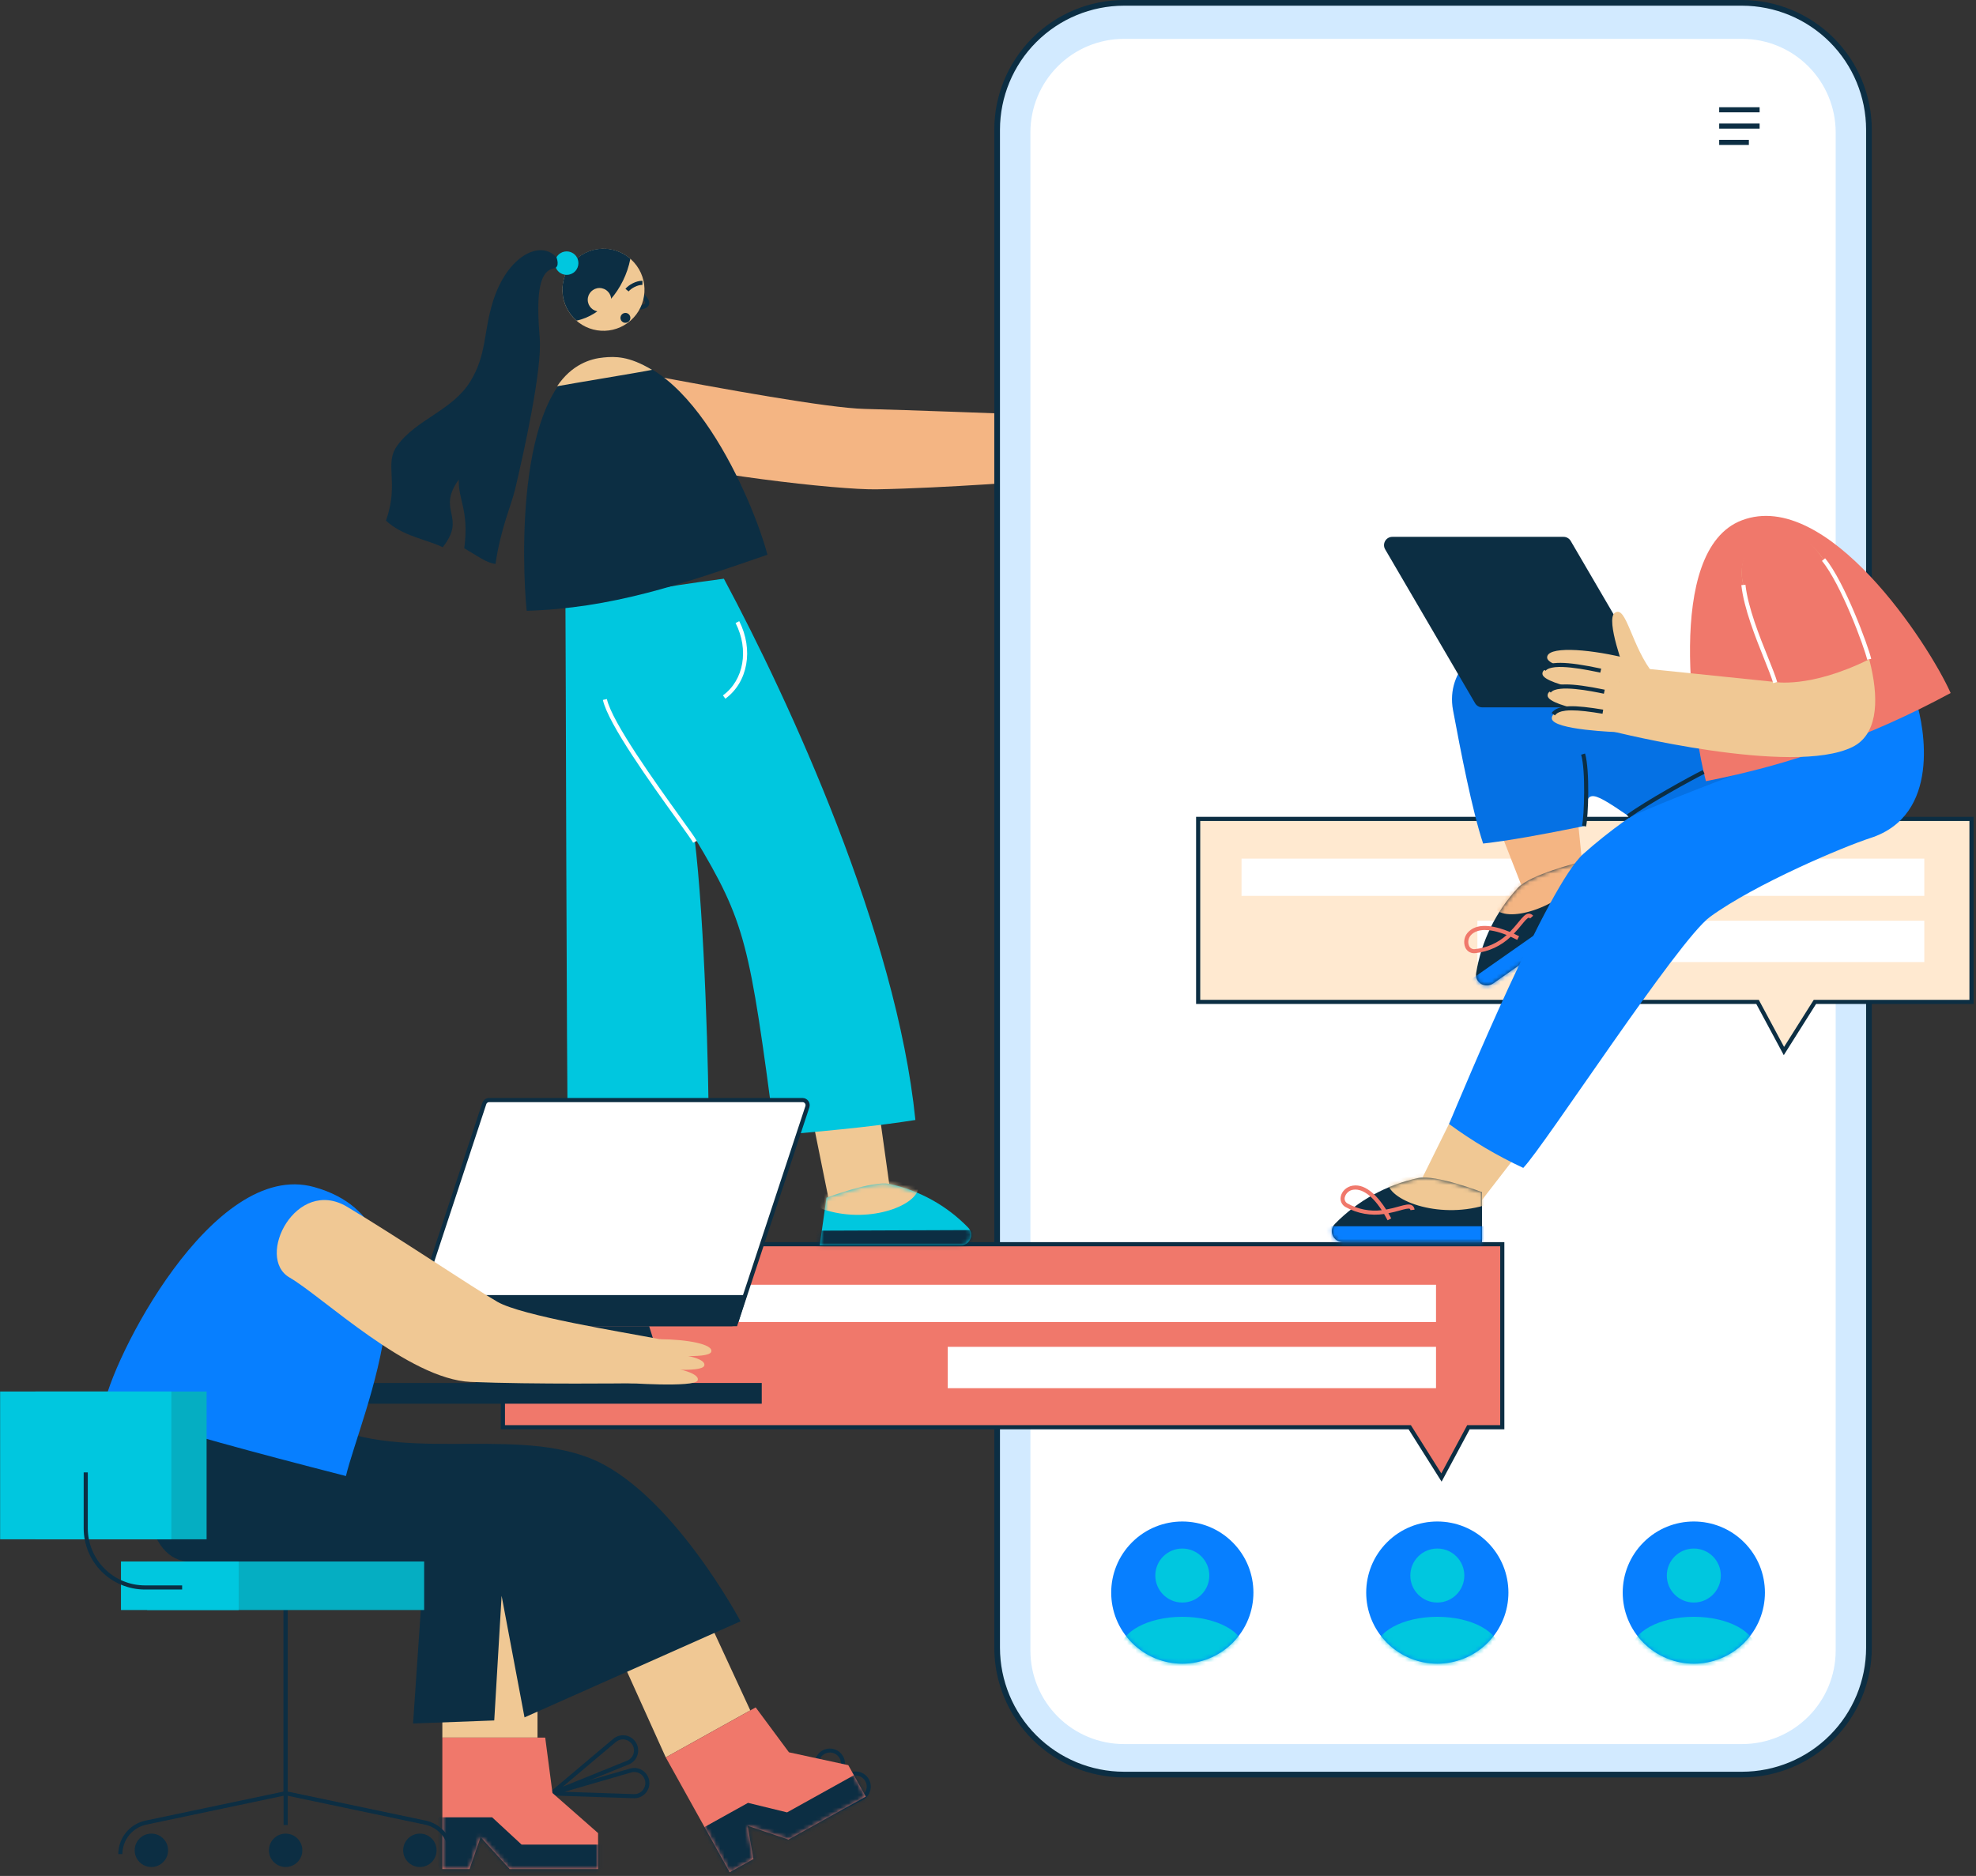 <?xml version="1.0" encoding="UTF-8"?> <svg xmlns="http://www.w3.org/2000/svg" width="476" height="452" viewBox="0 0 476 452" fill="none"><rect x="0" y="0" width="476" height="452" fill="#333333" stroke="none"/> <path d="M149.609 109.162C167.558 114.164 201.827 118.059 211.13 117.9C227.787 117.604 250.902 115.768 250.902 115.768L251.107 98.587L244.022 99.744C244.022 99.744 217.852 98.755 208.273 98.525C199.501 98.324 173.815 93.658 155.254 90.132C150.014 89.14 139.875 106.45 149.609 109.162Z" fill="#F4B583"></path> <path d="M242.744 101.055C249.133 94.996 251.509 84.926 254.066 87.358C256.103 89.298 249.822 101.161 249.822 101.161L242.744 101.055Z" fill="#F4B583"></path> <path d="M250.879 97.731C259.911 96.742 269.441 97.335 268.89 100.094C268.34 102.852 250.671 103.059 250.671 103.059L250.879 97.731Z" fill="#F4B583"></path> <path d="M250.981 101.912C260.31 100.841 270.133 101.346 269.54 104.113C268.947 106.881 250.718 107.254 250.718 107.254L250.981 101.912Z" fill="#F4B583"></path> <path d="M268.877 103.243C267.52 101.029 258.662 101.813 255.749 102.07L255.664 101.082C264.336 100.314 268.541 100.805 269.721 102.729L268.877 103.243Z" fill="#0C2E43"></path> <path d="M249.643 106.795C258.679 105.807 268.208 106.403 267.655 109.158C267.101 111.913 249.439 112.124 249.439 112.124L249.643 106.795Z" fill="#F4B583"></path> <path d="M266.99 108.285C265.652 106.064 257.081 106.766 254.264 106.997L254.182 106.008C262.594 105.319 266.677 105.847 267.837 107.771L266.99 108.285Z" fill="#0C2E43"></path> <path d="M248.991 111.34C256.975 110.707 266.607 111.755 265.971 114.487C265.335 117.218 249.667 115.765 249.667 115.765L248.991 111.34Z" fill="#F4B583"></path> <path d="M265.329 113.633C264.317 111.788 260.057 111.571 253.997 111.815L253.954 110.826C260.749 110.556 264.93 110.849 266.196 113.156L265.329 113.633Z" fill="#0C2E43"></path> <path d="M419.654 0.686H270.761C253.883 0.686 240.2 14.368 240.2 31.247V397.011C240.2 413.89 253.883 427.572 270.761 427.572H419.654C436.532 427.572 450.215 413.89 450.215 397.011V31.247C450.215 14.368 436.532 0.686 419.654 0.686Z" fill="#D2EAFF"></path> <path d="M419.653 428.258H270.761C262.476 428.248 254.534 424.953 248.676 419.095C242.819 413.238 239.523 405.295 239.514 397.011V31.247C239.523 22.963 242.819 15.021 248.676 9.163C254.534 3.305 262.476 0.01 270.761 0H419.653C427.937 0.01 435.879 3.305 441.737 9.163C447.595 15.021 450.89 22.963 450.9 31.247V397.011C450.89 405.295 447.595 413.238 441.737 419.095C435.879 424.953 427.937 428.248 419.653 428.258V428.258ZM270.761 1.371C262.84 1.381 255.247 4.532 249.646 10.133C244.046 15.733 240.895 23.326 240.885 31.247V397.011C240.894 404.932 244.044 412.526 249.645 418.127C255.246 423.728 262.84 426.878 270.761 426.887H419.653C427.574 426.878 435.168 423.728 440.769 418.127C446.37 412.526 449.52 404.932 449.528 397.011V31.247C449.52 23.326 446.37 15.732 440.769 10.131C435.168 4.53 427.574 1.38 419.653 1.371H270.761Z" fill="#0C2E43"></path> <path d="M419.652 9.363H270.76C267.799 9.363 264.867 9.946 262.132 11.079C259.397 12.212 256.912 13.873 254.818 15.967C252.725 18.061 251.065 20.546 249.932 23.282C248.799 26.017 248.217 28.949 248.217 31.91V397.674C248.217 400.635 248.799 403.566 249.932 406.302C251.065 409.038 252.725 411.523 254.818 413.617C256.912 415.711 259.397 417.372 262.132 418.505C264.867 419.638 267.799 420.221 270.76 420.221H419.652C425.632 420.221 431.367 417.846 435.595 413.617C439.824 409.389 442.199 403.654 442.199 397.674V31.91C442.199 25.93 439.824 20.195 435.595 15.966C431.367 11.738 425.632 9.363 419.652 9.363Z" fill="white"></path> <path d="M423.874 25.838H414.137V27.065H423.874V25.838Z" fill="#0C2E43"></path> <path d="M423.874 29.764H414.137V30.991H423.874V29.764Z" fill="#0C2E43"></path> <path d="M421.286 33.695H414.137V34.922H421.286V33.695Z" fill="#0C2E43"></path> <path d="M437.046 241.637L437.193 241.403H437.468H474.916V197.309H288.627V241.403H423.079H423.378L423.519 241.667L429.73 253.241L437.046 241.637Z" fill="#FFE9D0" stroke="#0C2E43"></path> <path d="M463.546 206.884H299.072V215.855H463.546V206.884Z" fill="white"></path> <path d="M463.547 221.835H355.891V231.804H463.547V221.835Z" fill="white"></path> <path d="M339.742 344.116L339.595 343.883H339.319H121.146V299.789H361.885V343.883H354.032H353.733L353.591 344.147L347.232 356.001L339.742 344.116Z" fill="#F0786B" stroke="#0C2E43"></path> <path d="M345.922 309.555H166.496V318.526H345.922V309.555Z" fill="white"></path> <path d="M345.923 324.507H228.299V334.475H345.923V324.507Z" fill="white"></path> <path d="M143.161 291.529L143.026 249.035H160.134L158.177 285.453L143.161 291.529Z" fill="#F0C894"></path> <path d="M200.121 291.437L188.308 232.981L206.629 231.01L214.211 285.258L200.121 291.437Z" fill="#F0C894"></path> <path d="M136.214 146.144C136.29 152.734 136.481 261.451 136.811 274.302C147.576 274.852 152.189 275.29 170.751 274.302C170.751 259.144 169.762 221.744 167.278 201.726C179.691 222.374 180.528 227.211 186.68 273.561C203.521 272.16 212.682 271.079 220.508 269.853C215.977 224.927 190.192 168.969 174.376 139.435C157.808 141.632 151.099 143.046 136.214 146.144Z" fill="#00C7DF"></path> <path d="M143.796 86.369C165.359 82.019 181.575 121.136 184.87 133.658C163.781 140.947 147.305 146.545 126.875 147.168C125.778 136.617 123.896 90.382 143.796 86.369Z" fill="#0C2E43"></path> <path d="M145.401 86.128C148.189 85.871 151.504 85.766 157.079 89.111C154.001 89.746 138.092 92.33 134.204 93.065C137.746 87.825 142.201 86.422 145.401 86.128Z" fill="#F0C894"></path> <path d="M214.21 285.258C221.46 286.804 228.085 290.475 233.24 295.802C233.585 296.16 233.817 296.611 233.904 297.101C233.992 297.59 233.932 298.094 233.733 298.549C233.533 299.004 233.203 299.389 232.783 299.656C232.364 299.923 231.875 300.059 231.378 300.046H197.468L199.089 288.589C199.089 288.589 210.19 284.421 214.21 285.258Z" fill="#00C7DF"></path> <mask id="mask0" maskUnits="userSpaceOnUse" x="197" y="285" width="37" height="16"> <path d="M214.21 285.258C221.46 286.804 228.085 290.475 233.24 295.802C233.585 296.16 233.817 296.611 233.904 297.101C233.992 297.59 233.932 298.094 233.733 298.549C233.533 299.004 233.203 299.389 232.783 299.656C232.364 299.923 231.875 300.059 231.378 300.046H197.468L199.089 288.589C199.089 288.589 210.19 284.421 214.21 285.258Z" fill="white"></path> </mask> <g mask="url(#mask0)"> <path d="M221.223 285.982C221.223 290.266 209.944 294.83 199.145 291.65C188.347 288.47 207.97 282.704 207.97 282.704L221.223 285.982Z" fill="#F0C894"></path> <path d="M192.449 302.23L235.944 302.063L235.922 296.372L192.427 296.539L192.449 302.23Z" fill="#0C2E43"></path> </g> <path d="M154.034 74.622L153.916 73.633C154.904 73.511 155.332 73.261 155.405 73.07C155.533 72.717 154.832 71.949 154.532 71.623L154.35 71.422L155.092 70.763L155.26 70.948C155.787 71.524 156.67 72.487 156.331 73.406C156.094 74.065 155.342 74.47 154.034 74.622Z" fill="#0C2E43"></path> <path d="M151.173 77.822C155.592 74.616 156.576 68.435 153.37 64.016C150.164 59.596 143.982 58.613 139.563 61.819C135.144 65.025 134.16 71.206 137.366 75.625C140.572 80.044 146.754 81.028 151.173 77.822Z" fill="#F0C894"></path> <path d="M138.871 77.251C136.894 75.53 135.681 73.094 135.499 70.478C135.318 67.863 136.183 65.282 137.904 63.304C139.625 61.327 142.062 60.114 144.677 59.932C147.293 59.751 149.873 60.616 151.851 62.337C150.411 69.794 144.934 76.029 138.871 77.251Z" fill="#0C2E43"></path> <path d="M144.413 75.057C145.976 75.057 147.243 73.789 147.243 72.226C147.243 70.663 145.976 69.395 144.413 69.395C142.849 69.395 141.582 70.663 141.582 72.226C141.582 73.789 142.849 75.057 144.413 75.057Z" fill="#F0C894"></path> <path d="M138.507 65.402C139.612 64.297 139.612 62.505 138.507 61.399C137.402 60.294 135.609 60.294 134.504 61.399C133.399 62.505 133.399 64.297 134.504 65.402C135.609 66.507 137.402 66.507 138.507 65.402Z" fill="#00C7DF"></path> <path d="M134.053 62.038C130.287 57.688 122.23 61.507 118.757 72.615C116.408 80.128 117.278 85.403 113.32 91.865C108.981 98.95 100.331 100.97 95.678 107.389C92.452 111.837 96.242 116.342 92.973 125.43C96.887 129.166 102.858 129.984 106.648 131.855C112.552 124.359 105.026 123.153 110.519 115.544C110.355 120.517 113.047 122.932 111.837 132.102C115.353 134.135 116.945 135.51 119.36 135.892C120.626 127.216 123.169 121.739 124.086 117.88C126.171 109.092 130.62 89.041 130.017 81.522C129.302 72.625 129.384 65.375 133.394 64.677C135.012 64.4 134.053 62.038 134.053 62.038Z" fill="#0C2E43"></path> <path d="M151.429 70.22L150.664 69.59C151.452 68.635 153.251 67.613 154.767 67.656L154.743 68.645C153.57 68.618 152.051 69.452 151.429 70.22Z" fill="#0C2E43"></path> <path d="M151.849 76.589C151.849 76.826 151.779 77.057 151.648 77.254C151.516 77.45 151.33 77.603 151.111 77.694C150.892 77.785 150.652 77.808 150.42 77.762C150.188 77.716 149.975 77.602 149.807 77.435C149.64 77.267 149.526 77.054 149.48 76.822C149.434 76.59 149.458 76.35 149.548 76.131C149.639 75.913 149.792 75.726 149.989 75.594C150.185 75.463 150.417 75.393 150.653 75.393C150.97 75.393 151.275 75.519 151.499 75.743C151.723 75.968 151.849 76.272 151.849 76.589V76.589Z" fill="#0C2E43"></path> <path d="M166.972 203.05C166.672 202.464 165.078 200.25 163.061 197.449C156.869 188.845 146.506 174.439 145.228 168.642L146.193 168.428C147.425 174.03 158.118 188.888 163.862 196.872C166.063 199.933 167.519 201.953 167.852 202.606L166.972 203.05Z" fill="white"></path> <path d="M174.731 168.346L174.151 167.545C179.183 163.881 180.462 156.549 177.196 150.114L178.076 149.669C181.565 156.536 180.158 164.391 174.731 168.346Z" fill="white"></path> <path d="M376.397 264.04L356.949 289.192L342.662 283.726L358.439 251.822L376.397 264.04Z" fill="#F0C894"></path> <path d="M341.65 283.838C334.016 285.46 327.031 289.302 321.573 294.88C319.925 296.551 321.161 299.289 323.55 299.289H356.999V287.242C356.999 287.242 345.897 282.951 341.65 283.838Z" fill="#0C2E43"></path> <mask id="mask1" maskUnits="userSpaceOnUse" x="320" y="283" width="37" height="17"> <path d="M341.65 283.838C334.016 285.46 327.031 289.302 321.573 294.88C319.925 296.551 321.161 299.289 323.55 299.289H356.999V287.242C356.999 287.242 345.897 282.951 341.65 283.838Z" fill="white"></path> </mask> <g mask="url(#mask1)"> <path d="M334.229 284.619C334.229 289.09 346.187 293.786 357.598 290.431C369.009 287.077 348.236 281.156 348.236 281.156L334.229 284.619Z" fill="#F0C894"></path> <path d="M364.703 295.46H318.715V301.384H364.703V295.46Z" fill="#077FFF"></path> </g> <path d="M334.263 294.026C333.978 293.484 333.695 292.977 333.416 292.507C330.243 292.984 327.001 292.406 324.19 290.86C323.741 290.632 323.379 290.264 323.158 289.811C322.938 289.358 322.872 288.846 322.971 288.352C323.201 287.004 324.397 285.904 325.877 285.67C329.199 285.146 332.138 288.635 333.911 291.43C334.927 291.24 335.933 290.999 336.926 290.708C338.484 290.276 339.512 289.99 340.194 290.448C340.357 290.565 340.491 290.717 340.587 290.892C340.682 291.068 340.738 291.263 340.748 291.463L339.759 291.578C339.74 291.416 339.7 291.311 339.634 291.268C339.331 291.064 338.24 291.367 337.183 291.66C336.408 291.874 335.489 292.131 334.454 292.319C334.721 292.777 334.952 293.196 335.136 293.552L334.263 294.026ZM326.493 286.615C326.335 286.616 326.178 286.628 326.022 286.652C325.524 286.712 325.056 286.924 324.683 287.26C324.31 287.595 324.049 288.038 323.936 288.527C323.873 288.817 323.909 289.12 324.04 289.386C324.17 289.653 324.387 289.868 324.654 289.996C327.148 291.38 330.016 291.937 332.846 291.588C330.078 287.337 327.742 286.615 326.493 286.615Z" fill="#F0786B"></path> <path d="M378.318 179.974L381.284 209.482L366.446 213.209L355.549 185.312L378.318 179.974Z" fill="#F4B583"></path> <path d="M365.682 213.881C360.364 219.593 356.852 226.748 355.588 234.449C355.203 236.756 357.78 238.298 359.744 236.921L387.12 217.717L380.2 207.831C380.2 207.831 368.647 210.718 365.682 213.881Z" fill="#0C2E43"></path> <mask id="mask2" maskUnits="userSpaceOnUse" x="355" y="207" width="33" height="31"> <path d="M365.682 213.881C360.364 219.593 356.852 226.748 355.588 234.449C355.203 236.756 357.78 238.298 359.744 236.921L387.12 217.717L380.2 207.831C380.2 207.831 368.647 210.718 365.682 213.881Z" fill="white"></path> </mask> <g mask="url(#mask2)"> <path d="M360.063 218.777C362.63 222.438 375.119 219.413 382.536 210.114C389.953 200.816 369.54 207.897 369.54 207.897L360.063 218.777Z" fill="#F4B583"></path> <path d="M391.224 210.142L353.576 236.552L356.979 241.403L394.626 214.993L391.224 210.142Z" fill="#077FFF"></path> </g> <path d="M355.105 229.672C354.655 229.675 354.215 229.547 353.837 229.304C353.46 229.06 353.162 228.712 352.979 228.301C352.705 227.648 352.639 226.927 352.789 226.236C352.939 225.544 353.299 224.916 353.82 224.436C356.238 222.1 360.64 223.269 363.705 224.538C364.428 223.799 365.114 223.024 365.758 222.215C366.786 220.969 367.461 220.142 368.285 220.126C368.485 220.131 368.681 220.18 368.859 220.269C369.038 220.357 369.195 220.484 369.32 220.64L368.582 221.299C368.514 221.208 368.416 221.143 368.305 221.118C367.936 221.118 367.218 222.001 366.522 222.848C366.012 223.47 365.405 224.205 364.67 224.963C365.152 225.184 365.58 225.395 365.939 225.579L365.484 226.456C364.937 226.175 364.416 225.922 363.919 225.698C361.597 227.915 358.609 229.304 355.418 229.652C355.314 229.665 355.209 229.672 355.105 229.672V229.672ZM357.764 224.07C355.935 224.07 354.96 224.703 354.505 225.141C354.132 225.476 353.871 225.918 353.757 226.407C353.644 226.896 353.684 227.407 353.872 227.873C353.984 228.153 354.189 228.386 354.452 228.534C354.715 228.681 355.021 228.734 355.319 228.683C358.155 228.384 360.823 227.193 362.941 225.283C360.716 224.4 359.032 224.09 357.764 224.09V224.07Z" fill="#F0786B"></path> <path d="M349.058 270.815C354.651 274.929 360.64 278.473 366.938 281.396C371.989 276.203 404.226 226.505 411.943 220.9C422.817 212.992 443.906 204.072 450.605 201.901C467.522 196.408 463.568 175.319 461.591 168.949C453.462 170.705 423.914 182.677 418.095 182.238C409.636 185.972 393.965 194.526 381.407 205.743C372.948 213.289 352.617 262.413 349.058 270.815Z" fill="#077FFF"></path> <path d="M357.27 203.245C363.435 202.559 371.376 201.116 381.581 199.04C382.102 190.008 382.099 189.652 392.643 196.859C400.018 193.442 418.536 186.357 426.115 183.639C418.866 175.73 376.052 155.135 366.331 154.476C356.611 153.817 348.208 161.396 350.02 171.11C351.833 180.825 354.633 195.336 357.27 203.245Z" fill="#0571E4"></path> <path d="M419.616 125.354C440.191 117.574 464.615 155.152 469.893 166.978C450.271 177.582 431.011 184.304 410.94 188.219C408.152 177.99 400.626 132.537 419.616 125.354Z" fill="#F0786B"></path> <path d="M382.062 199.149L381.1 198.928C381.627 196.621 381.999 185.619 380.882 181.833L381.831 181.553C382.998 185.55 382.622 196.72 382.062 199.149Z" fill="#0C2E43"></path> <path d="M378.373 130.342C378.015 129.728 377.357 129.351 376.647 129.351H335.401C333.857 129.351 332.895 131.027 333.674 132.36L355.339 169.441C355.697 170.054 356.355 170.432 357.066 170.432H398.308C399.853 170.432 400.814 168.756 400.035 167.423L378.373 130.342Z" fill="#0C2E43"></path> <path d="M439.273 134.831C448.97 149.283 457.788 174.274 446.255 179.974C431.783 187.131 388.62 176.261 388.62 176.261L390.527 159.185L397.424 161.205L427.315 164.286C427.315 164.286 424.678 158.486 419.966 140.94C417.06 130.105 430.778 122.157 439.273 134.831Z" fill="#F0C894"></path> <path d="M438.498 133.756C444.531 142.122 448.989 151.494 450.278 158.855C435.805 166.012 427.314 164.286 427.314 164.286C427.314 164.286 424.678 158.486 419.966 140.94C417.059 130.105 429.765 121.64 438.498 133.756Z" fill="#F0786B"></path> <path d="M398.525 162.665C392.923 155.863 391.806 145.579 388.969 147.678C386.708 149.349 391.483 161.91 391.483 161.91L398.525 162.665Z" fill="#F0C894"></path> <path d="M390.86 158.365C382.016 156.275 372.486 155.692 372.694 158.493C372.901 161.294 390.409 163.673 390.409 163.673L390.86 158.365Z" fill="#F0C894"></path> <path d="M390.246 162.503C381.122 160.292 371.309 159.587 371.559 162.404C371.81 165.221 389.851 167.834 389.851 167.834L390.246 162.503Z" fill="#F0C894"></path> <path d="M385.492 162.071C382.635 161.459 373.959 159.59 372.312 161.623L371.541 161.007C372.944 159.248 377.175 159.277 385.71 161.106L385.492 162.071Z" fill="#0C2E43"></path> <path d="M390.972 167.512C382.124 165.426 372.598 164.839 372.806 167.644C373.013 170.448 390.52 172.82 390.52 172.82L390.972 167.512Z" fill="#F0C894"></path> <path d="M386.362 167.146C383.594 166.57 375.158 164.82 373.573 166.86L372.795 166.25C374.183 164.481 378.298 164.461 386.563 166.178L386.362 167.146Z" fill="#0C2E43"></path> <path d="M391.062 172.102C383.213 170.494 373.528 170.349 373.821 173.137C374.115 175.925 389.846 176.412 389.846 176.412L391.062 172.102Z" fill="#F0C894"></path> <path d="M374.565 172.369L373.764 171.792C375.303 169.654 379.488 169.878 386.197 170.982L386.035 171.97C380.032 170.969 375.794 170.662 374.565 172.369Z" fill="#0C2E43"></path> <path d="M392.462 197.08L391.878 196.279C396.554 192.882 406.95 187.145 410.17 185.55L410.611 186.433C407.412 188.021 397.091 193.715 392.462 197.08Z" fill="#0C2E43"></path> <path d="M427.153 164.602C426.777 163.284 425.95 161.205 424.991 158.816C422.928 153.682 420.101 146.647 419.472 140.992L420.46 140.884C421.076 146.403 423.871 153.366 425.914 158.447C426.883 160.862 427.719 162.948 428.112 164.335L427.153 164.602Z" fill="white"></path> <path d="M449.797 158.964C449.118 155.998 443.5 140.702 438.89 135.147L439.651 134.514C444.354 140.185 450.074 155.745 450.759 158.743L449.797 158.964Z" fill="white"></path> <path d="M190.311 442.635L189.464 442.147L196.506 423.622C196.697 423.134 196.991 422.692 197.368 422.328C197.745 421.963 198.196 421.685 198.691 421.51C199.185 421.336 199.711 421.271 200.234 421.318C200.756 421.366 201.262 421.525 201.716 421.786C202.171 422.047 202.565 422.403 202.87 422.829C203.175 423.256 203.384 423.743 203.484 424.258C203.583 424.773 203.571 425.303 203.447 425.812C203.323 426.322 203.091 426.799 202.766 427.21L190.311 442.635ZM199.916 422.258C199.611 422.258 199.308 422.311 199.02 422.413C198.657 422.542 198.327 422.749 198.053 423.019C197.778 423.289 197.565 423.615 197.428 423.974L191.497 439.597L201.992 426.588C202.309 426.197 202.508 425.725 202.568 425.226C202.627 424.727 202.543 424.222 202.326 423.768C202.11 423.315 201.769 422.932 201.343 422.665C200.918 422.397 200.425 422.256 199.923 422.258H199.916Z" fill="#0C2E43"></path> <path d="M190.149 442.763L189.572 441.976L203.527 427.902C203.899 427.528 204.347 427.239 204.841 427.055C205.335 426.871 205.864 426.796 206.389 426.836C206.915 426.875 207.426 427.029 207.887 427.285C208.348 427.541 208.748 427.894 209.059 428.32C209.37 428.745 209.586 429.233 209.69 429.75C209.795 430.267 209.786 430.8 209.664 431.313C209.543 431.826 209.312 432.307 208.987 432.722C208.662 433.137 208.25 433.477 207.781 433.718L190.149 442.763ZM206.127 427.81C205.776 427.81 205.428 427.88 205.104 428.015C204.78 428.15 204.486 428.348 204.239 428.597L192.469 440.46L207.343 432.832C207.858 432.566 208.273 432.14 208.524 431.617C208.775 431.094 208.848 430.504 208.733 429.936C208.618 429.367 208.32 428.852 207.886 428.468C207.451 428.085 206.903 427.854 206.325 427.81H206.127Z" fill="#0C2E43"></path> <path d="M158.63 285.258C165.881 286.802 172.506 290.474 177.66 295.802C178.005 296.159 178.236 296.611 178.324 297.1C178.412 297.589 178.353 298.092 178.153 298.547C177.954 299.002 177.624 299.388 177.205 299.655C176.787 299.922 176.298 300.058 175.802 300.046H141.891L143.512 288.589C143.512 288.589 154.61 284.421 158.63 285.258Z" fill="#00C7DF"></path> <mask id="mask3" maskUnits="userSpaceOnUse" x="141" y="285" width="38" height="16"> <path d="M158.63 285.258C165.881 286.802 172.506 290.474 177.66 295.802C178.005 296.159 178.236 296.611 178.324 297.1C178.412 297.589 178.353 298.092 178.153 298.547C177.954 299.002 177.624 299.388 177.205 299.655C176.787 299.922 176.298 300.058 175.802 300.046H141.891L143.512 288.589C143.512 288.589 154.61 284.421 158.63 285.258Z" fill="white"></path> </mask> <g mask="url(#mask3)"> <path d="M165.642 285.983C165.642 290.267 154.366 294.831 143.565 291.651C132.763 288.471 152.389 282.704 152.389 282.704L165.642 285.983Z" fill="#F0C894"></path> <path d="M136.871 302.227L180.367 302.06L180.345 296.37L136.849 296.537L136.871 302.227Z" fill="#0C2E43"></path> </g> <path d="M129.479 377.377H106.555V418.662H129.479V377.377Z" fill="#F0C894"></path> <path d="M133.072 432.568L132.567 431.734L147.725 418.962C148.129 418.621 148.602 418.371 149.111 418.23C149.621 418.09 150.155 418.062 150.676 418.147C151.198 418.233 151.694 418.432 152.132 418.728C152.569 419.025 152.937 419.413 153.21 419.866C153.483 420.319 153.654 420.825 153.712 421.351C153.769 421.876 153.712 422.408 153.545 422.909C153.377 423.41 153.102 423.869 152.74 424.254C152.377 424.638 151.936 424.94 151.445 425.137L133.072 432.568ZM150.071 419.09C149.444 419.09 148.838 419.313 148.361 419.72L135.576 430.488L151.063 424.228C151.601 424.01 152.053 423.622 152.35 423.123C152.647 422.625 152.773 422.043 152.709 421.466C152.645 420.889 152.394 420.349 151.994 419.928C151.595 419.507 151.069 419.228 150.496 419.133C150.356 419.108 150.214 419.094 150.071 419.09V419.09Z" fill="#0C2E43"></path> <path d="M152.8 433.269H152.678L132.868 432.61L132.746 431.642L151.782 426.122C152.283 425.978 152.809 425.943 153.325 426.02C153.841 426.097 154.334 426.283 154.772 426.567C155.21 426.85 155.581 427.225 155.862 427.664C156.143 428.103 156.326 428.598 156.4 429.114C156.473 429.63 156.435 430.157 156.288 430.657C156.141 431.157 155.888 431.62 155.547 432.015C155.206 432.409 154.784 432.726 154.31 432.943C153.836 433.161 153.321 433.274 152.8 433.276V433.269ZM135.995 431.721L152.701 432.281C153.086 432.294 153.469 432.223 153.825 432.073C154.18 431.923 154.498 431.698 154.758 431.414C155.017 431.129 155.212 430.791 155.328 430.424C155.445 430.057 155.48 429.668 155.432 429.286C155.383 428.904 155.253 428.537 155.048 428.21C154.844 427.883 154.572 427.604 154.25 427.393C153.927 427.182 153.563 427.043 153.182 426.986C152.801 426.93 152.412 426.956 152.042 427.065L135.995 431.721Z" fill="#0C2E43"></path> <path d="M106.555 433.164V450.328H113.112L115.775 442.641L122.767 450.328H144.073V441.672L133.087 432.017L131.338 418.662H106.555V433.164Z" fill="#F0786B"></path> <mask id="mask4" maskUnits="userSpaceOnUse" x="106" y="418" width="39" height="33"> <path d="M106.555 433.164V450.328H113.113L115.775 442.641L122.767 450.328H144.074V441.672L133.088 432.017L131.338 418.662H106.555V433.164Z" fill="white"></path> </mask> <g mask="url(#mask4)"> <path d="M105.565 437.869H118.548L125.653 444.447H145.78L147.18 452.77L99.684 452.101L105.565 437.869Z" fill="#0C2E43"></path> </g> <path d="M160.374 423.43L142.504 383.836L163.079 373.937L180.738 412.108L160.374 423.43Z" fill="#F0C894"></path> <path d="M167.423 436.103L175.763 451.102L181.493 447.916L180.086 439.902L189.932 443.224L208.556 432.87L204.348 425.304L190.054 422.207L182.037 411.386L160.375 423.43L167.423 436.103Z" fill="#F0786B"></path> <mask id="mask5" maskUnits="userSpaceOnUse" x="160" y="411" width="49" height="41"> <path d="M167.423 436.103L175.763 451.102L181.493 447.916L180.086 439.902L189.932 443.224L208.556 432.87L204.348 425.304L190.054 422.207L182.037 411.386L160.375 423.43L167.423 436.103Z" fill="white"></path> </mask> <g mask="url(#mask5)"> <path d="M168.847 440.693L180.192 434.386L189.596 436.682L207.189 426.899L212.458 433.493L170.623 455.992L168.847 440.693Z" fill="#0C2E43"></path> </g> <path d="M38.319 338.754C31.943 357.761 35.252 376.273 45.796 376.273C56.341 376.273 102.17 376.227 102.17 376.227L99.501 415.264L119.061 414.53L120.833 384.498L126.353 413.792L178.39 390.64C178.39 390.64 161.43 358.762 141.866 351.24C122.303 343.717 95.075 352.914 76.293 342.063C57.51 331.212 38.319 338.754 38.319 338.754Z" fill="#0C2E43"></path> <path d="M183.497 333.218H78.382V338.213H183.497V333.218Z" fill="#0C2E43"></path> <path d="M176.305 319.037H100.817C99.978 319.037 99.385 318.217 99.648 317.421L116.662 265.899C116.828 265.395 117.299 265.054 117.83 265.054H193.319C194.157 265.054 194.75 265.874 194.487 266.67L177.474 318.193C177.307 318.697 176.836 319.037 176.305 319.037Z" fill="white" stroke="#0C2E43"></path> <path d="M98.423 319.537H177.556L179.929 312.044H100.795L98.423 319.537Z" fill="#0C2E43"></path> <path d="M160.731 333.446H135.362L131.009 319.537H156.375L160.731 333.446Z" fill="#0C2E43"></path> <path d="M156.118 332.952H114.546V333.941H156.118V332.952Z" fill="#0C2E43"></path> <path d="M75.641 286.002C108.065 294.988 86.844 340.923 83.332 355.642C58.971 349.381 46.614 345.968 24.895 339.384C26.639 327.963 51.178 279.228 75.641 286.002Z" fill="#077FFF"></path> <path d="M109.118 446.723H108.13C108.123 445.063 107.549 443.455 106.503 442.166C105.456 440.877 104 439.985 102.376 439.639L68.311 432.465V382.072H69.3V431.664L102.581 438.67C104.426 439.065 106.08 440.079 107.27 441.544C108.459 443.009 109.111 444.836 109.118 446.723V446.723Z" fill="#0C2E43"></path> <path d="M69.3 432.063H68.311V439.728H69.3V432.063Z" fill="#0C2E43"></path> <path d="M101.145 449.844C103.367 449.844 105.168 448.042 105.168 445.82C105.168 443.598 103.367 441.797 101.145 441.797C98.923 441.797 97.122 443.598 97.122 445.82C97.122 448.042 98.923 449.844 101.145 449.844Z" fill="#0C2E43"></path> <path d="M29.481 446.723H28.493C28.5 444.837 29.151 443.009 30.34 441.545C31.529 440.08 33.182 439.065 35.027 438.67L68.308 431.664V382.072H69.297V432.462L35.231 439.639C33.608 439.986 32.153 440.878 31.107 442.167C30.061 443.456 29.487 445.063 29.481 446.723V446.723Z" fill="#0C2E43"></path> <path d="M36.466 449.844C38.688 449.844 40.49 448.042 40.49 445.82C40.49 443.598 38.688 441.797 36.466 441.797C34.244 441.797 32.443 443.598 32.443 445.82C32.443 448.042 34.244 449.844 36.466 449.844Z" fill="#0C2E43"></path> <path d="M68.807 449.844C71.029 449.844 72.83 448.042 72.83 445.82C72.83 443.598 71.029 441.797 68.807 441.797C66.585 441.797 64.783 443.598 64.783 445.82C64.783 448.042 66.585 449.844 68.807 449.844Z" fill="#0C2E43"></path> <path d="M8.515 370.885H49.767L49.767 335.274H8.515L8.515 370.885Z" fill="#05AEC2"></path> <path d="M0.029 370.885H41.281L41.281 335.274H0.029L0.029 370.885Z" fill="#00C7DF"></path> <path d="M35.443 387.924H102.173V376.227H35.443V387.924Z" fill="#05AEC2"></path> <path d="M29.142 387.924H57.49V376.227H29.142V387.924Z" fill="#00C7DF"></path> <path d="M43.874 382.989H34.902C30.991 382.984 27.242 381.427 24.478 378.661C21.714 375.894 20.161 372.144 20.159 368.233V354.76H21.148V368.233C21.152 371.88 22.602 375.376 25.181 377.955C27.759 380.534 31.255 381.985 34.902 381.991H43.874V382.989Z" fill="#0C2E43"></path> <path d="M69.752 307.812C61.418 303.002 71.307 283.379 83.664 290.793C96.021 298.207 113.937 310.264 119.812 313.658C125.687 317.052 149.511 320.858 158.962 322.674C168.036 324.417 160.428 332.931 152.332 333.297C152.332 333.297 128.402 333.587 113.409 332.968C98.416 332.348 77.617 312.35 69.752 307.812Z" fill="#F0C894"></path> <path d="M158.962 322.674C165.351 322.7 171.948 323.857 171.325 325.719C170.702 327.581 158.355 326.338 158.355 326.338L158.962 322.674Z" fill="#F0C894"></path> <path d="M157.666 325.937C163.848 325.999 170.24 327.192 169.647 329.047C169.054 330.902 157.099 329.594 157.099 329.594L157.666 325.937Z" fill="#F0C894"></path> <path d="M156.859 329.021C162.306 329.241 168.721 330.757 168.062 332.589C167.403 334.421 150.269 333.169 150.269 333.169L156.859 329.021Z" fill="#F0C894"></path> <path d="M296.921 395.837C303.61 389.147 303.61 378.302 296.921 371.612C290.231 364.923 279.385 364.923 272.696 371.612C266.006 378.302 266.006 389.147 272.696 395.837C279.385 402.526 290.231 402.526 296.921 395.837Z" fill="#077FFF"></path> <mask id="mask6" maskUnits="userSpaceOnUse" x="260" y="359" width="50" height="49"> <path d="M296.921 395.837C303.61 389.147 303.61 378.302 296.921 371.612C290.231 364.923 279.385 364.923 272.696 371.612C266.006 378.302 266.006 389.147 272.696 395.837C279.385 402.526 290.231 402.526 296.921 395.837Z" fill="white"></path> </mask> <g mask="url(#mask6)"> <path d="M284.808 405.702C293.06 405.702 299.749 402.088 299.749 397.63C299.749 393.172 293.06 389.558 284.808 389.558C276.556 389.558 269.867 393.172 269.867 397.63C269.867 402.088 276.556 405.702 284.808 405.702Z" fill="#00C7DF"></path> </g> <path d="M284.809 386.122C288.402 386.122 291.314 383.209 291.314 379.617C291.314 376.024 288.402 373.111 284.809 373.111C281.216 373.111 278.304 376.024 278.304 379.617C278.304 383.209 281.216 386.122 284.809 386.122Z" fill="#00C7DF"></path> <path d="M358.348 395.836C365.037 389.147 365.037 378.301 358.348 371.611C351.658 364.922 340.813 364.922 334.123 371.611C327.434 378.301 327.434 389.147 334.123 395.836C340.813 402.525 351.658 402.525 358.348 395.836Z" fill="#077FFF"></path> <mask id="mask7" maskUnits="userSpaceOnUse" x="322" y="359" width="49" height="49"> <path d="M358.348 395.836C365.037 389.147 365.037 378.301 358.348 371.611C351.658 364.922 340.813 364.922 334.123 371.611C327.434 378.301 327.434 389.147 334.123 395.836C340.813 402.525 351.658 402.525 358.348 395.836Z" fill="white"></path> </mask> <g mask="url(#mask7)"> <path d="M346.236 405.702C354.487 405.702 361.177 402.088 361.177 397.629C361.177 393.171 354.487 389.557 346.236 389.557C337.984 389.557 331.295 393.171 331.295 397.629C331.295 402.088 337.984 405.702 346.236 405.702Z" fill="#00C7DF"></path> </g> <path d="M346.236 386.121C349.829 386.121 352.741 383.208 352.741 379.616C352.741 376.023 349.829 373.11 346.236 373.11C342.643 373.11 339.73 376.023 339.73 379.616C339.73 383.208 342.643 386.121 346.236 386.121Z" fill="#00C7DF"></path> <path d="M420.139 395.836C426.828 389.147 426.828 378.301 420.139 371.611C413.449 364.922 402.604 364.922 395.914 371.611C389.225 378.301 389.225 389.147 395.914 395.836C402.604 402.525 413.449 402.525 420.139 395.836Z" fill="#077FFF"></path> <mask id="mask8" maskUnits="userSpaceOnUse" x="383" y="359" width="50" height="49"> <path d="M420.139 395.836C426.828 389.147 426.828 378.301 420.139 371.611C413.449 364.922 402.604 364.922 395.914 371.611C389.225 378.301 389.225 389.147 395.914 395.836C402.604 402.525 413.449 402.525 420.139 395.836Z" fill="white"></path> </mask> <g mask="url(#mask8)"> <path d="M408.027 405.702C416.279 405.702 422.968 402.088 422.968 397.629C422.968 393.171 416.279 389.557 408.027 389.557C399.776 389.557 393.086 393.171 393.086 397.629C393.086 402.088 399.776 405.702 408.027 405.702Z" fill="#00C7DF"></path> </g> <path d="M408.027 386.121C411.62 386.121 414.532 383.208 414.532 379.616C414.532 376.023 411.62 373.11 408.027 373.11C404.434 373.11 401.521 376.023 401.521 379.616C401.521 383.208 404.434 386.121 408.027 386.121Z" fill="#00C7DF"></path> </svg> 